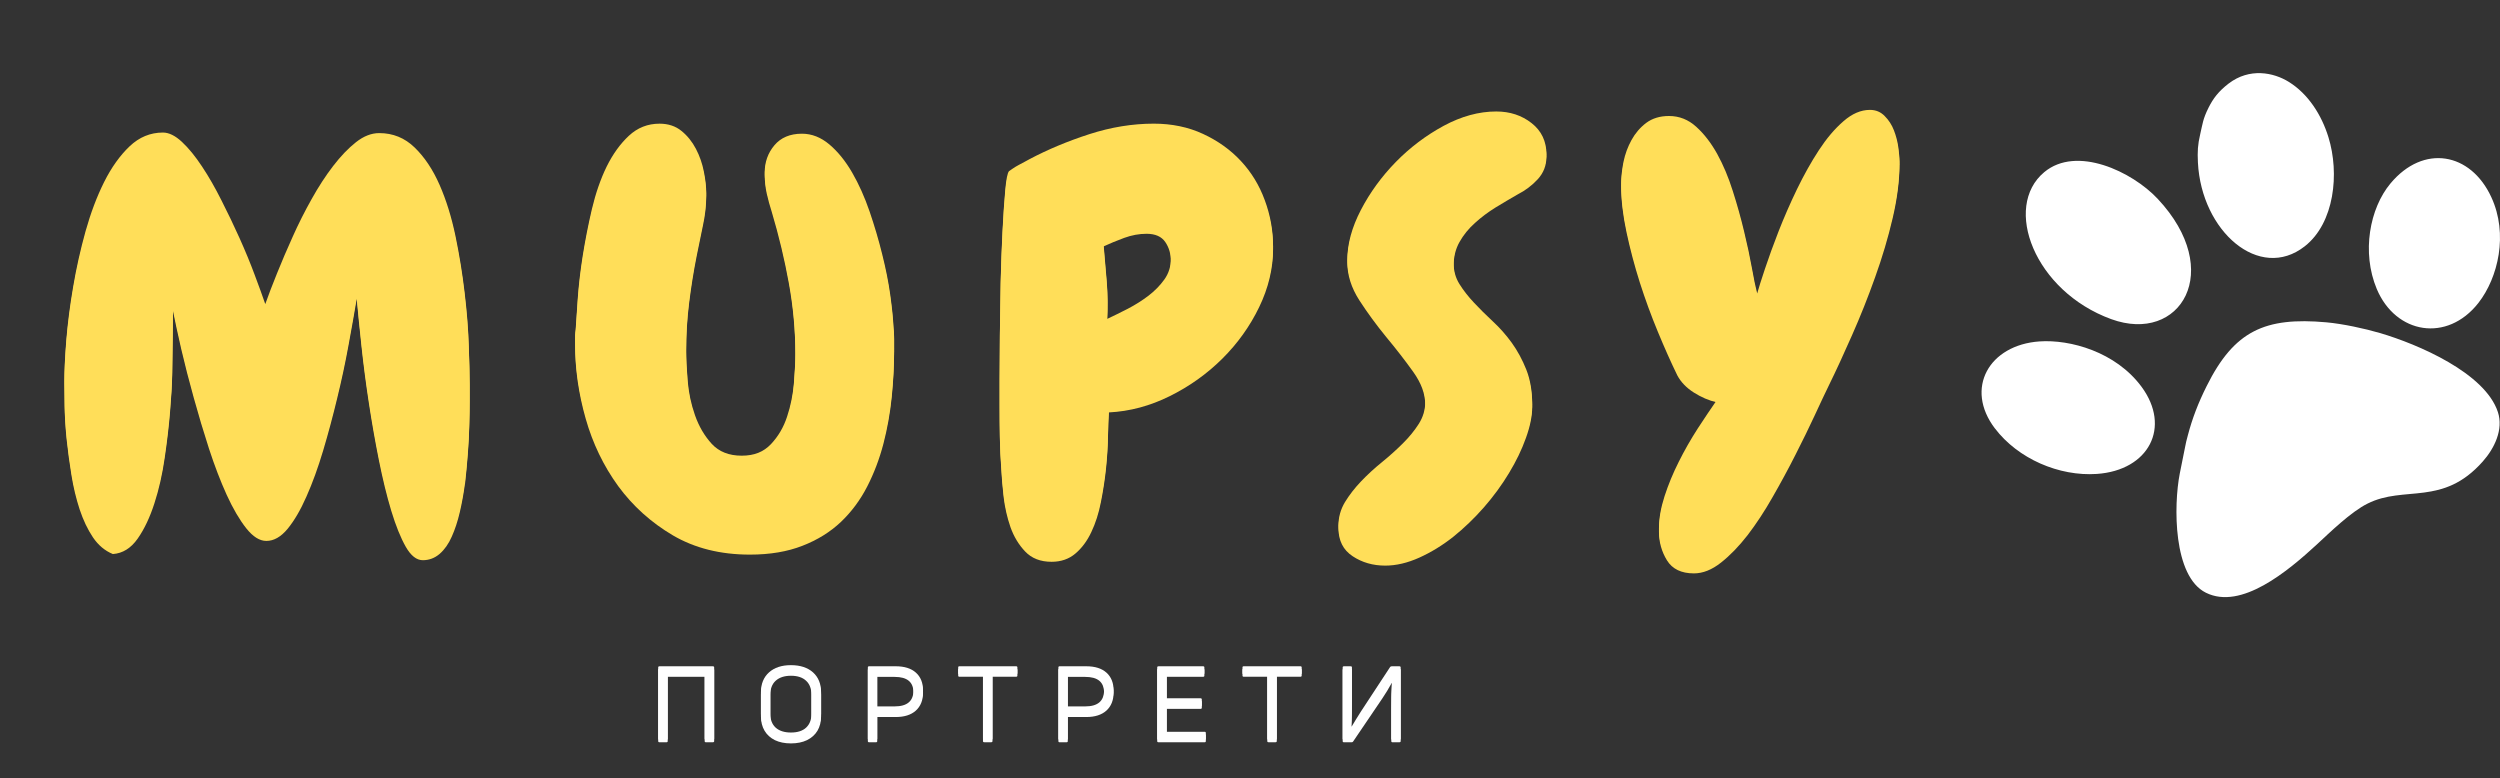 <svg viewBox="0 0 1006.69 313.48" xmlns:xlink="http://www.w3.org/1999/xlink" xmlns="http://www.w3.org/2000/svg" data-name="Layer 1" id="Layer_1">
  <rect x="0" y="0" width="1006.69" height="313.48" fill="#333333" stroke="none"/>
  <defs>
    <clipPath id="clippath">
      <polygon fill="none" points="0 3.05 786.3 1 786.3 294.15 0 296.2 0 3.05"></polygon>
    </clipPath>
    <clipPath id="clippath-1">
      <rect fill="none" height="61.21" width="434.85" y="252.27" x="147.82"></rect>
    </clipPath>
    <clipPath id="clippath-2">
      <polygon fill="none" points="0 2.05 786.3 0 786.3 293.15 0 295.2 0 2.05"></polygon>
    </clipPath>
    <clipPath id="clippath-3">
      <rect fill="none" height="61.21" width="434.85" y="251.27" x="147.82"></rect>
    </clipPath>
  </defs>
  <path fill-rule="evenodd" fill="#fff" d="M1003.19,79.38c-8.32-18.02-27.32-21.46-40.61-5.5-8.36,10.02-11.69,27.72-5.51,42.49,7.63,18.16,28.35,21.68,40.92,5.62,7.96-10.19,12.1-27.74,5.2-42.6h0ZM823.18,69.31c-16.85,14.04-3.95,47.93,26.96,59.2,27.83,10.14,45.92-19.45,18.69-48.47-10.27-10.96-32.63-21.59-45.66-10.72h0ZM803.3,172.5c9.28,12.23,25.85,19.39,41.07,18.34,20.96-1.47,29.98-18.84,17.97-35.11-10.41-14.08-28.77-19.11-41.1-18.25-20.29,1.42-30.21,18.88-17.95,35.02h0ZM1005.84,165.93c-5.18-15.8-32.22-27.31-47.39-31.8-6.23-1.83-15.02-3.73-21.69-4.34-24.72-2.21-37.1,3.41-48.18,25.65-3.44,6.89-5.78,12.99-7.58,19.82-.49,1.86-.88,3.24-1.2,5.15l-2.07,10.32c-2.48,12.77-2.73,41.37,10.54,47.95,14.22,7.07,33.01-8.7,44.67-19.44,5.25-4.85,13.64-13.07,20.37-16.43,14.95-7.54,30.3,1.28,46.45-16.99,4.7-5.28,8.38-12.9,6.08-19.89h0ZM897.43,33.63c-4.16,3.22-6.21,5.99-8.11,9.74-2.29,4.6-2.38,6.5-3.36,10.72-.99,4.25-1.12,6.88-.91,11.37,1.41,27.71,24.78,48.01,43.02,33.72,11.98-9.39,14.05-29.36,9.53-43.95-2.76-8.96-8.13-17.39-15.93-22.24-6.21-3.86-15.83-5.76-24.23.64h0Z"></path>
  <g clip-path="url(#clippath)">
    <g>
      <path fill="#ffde59" d="M187.2,194.91c-.51,3.86-1.19,7.64-2.05,11.33-.86,3.7-1.94,6.98-3.24,9.87-1.27,2.89-2.89,5.18-4.85,6.9-1.98,1.71-4.25,2.57-6.79,2.57s-4.83-1.81-6.9-5.44c-2.05-3.62-3.99-8.43-5.82-14.45-1.81-6-3.45-12.76-4.96-20.29-1.51-7.55-2.86-15.21-4.04-23-1.19-7.78-2.18-15.36-2.97-22.75-.8-7.41-1.44-13.85-1.94-19.33-.94,5.64-2.05,11.93-3.34,18.88-1.27,6.95-2.78,14.02-4.53,21.19-1.73,7.19-3.61,14.22-5.66,21.09-2.05,6.88-4.29,13.02-6.69,18.42-2.37,5.41-4.91,9.75-7.6,13.04-2.7,3.26-5.55,4.88-8.57,4.88-2.7,0-5.39-1.69-8.09-5.08-2.7-3.42-5.33-7.9-7.87-13.44-2.52-5.56-4.89-11.75-7.12-18.57-2.2-6.81-4.25-13.65-6.15-20.54-1.91-6.87-3.59-13.39-5.02-19.53-1.4-6.14-2.52-11.29-3.34-15.45,0,3.12-.04,6.58-.11,10.37-.08,3.76-.11,6.44-.11,8.05,0,.74-.04,3.2-.11,7.35-.08,4.13-.36,9.09-.86,14.85-.47,5.78-1.19,11.97-2.16,18.57-.94,6.58-2.32,12.68-4.15,18.32-1.81,5.61-4.04,10.34-6.74,14.19s-6.03,5.91-9.98,6.19c-3.21-1.31-5.88-3.56-8.03-6.74-2.13-3.18-3.91-6.92-5.34-11.22-1.4-4.29-2.51-8.87-3.29-13.74-.8-4.9-1.44-9.68-1.94-14.35-.47-4.66-.74-8.98-.81-12.99-.08-3.99-.11-7.25-.11-9.77,0-4.43.27-10.02.81-16.76.57-6.74,1.48-13.8,2.75-21.19,1.25-7.41,2.91-14.81,4.96-22.2,2.08-7.41,4.58-14.04,7.5-19.88,2.94-5.86,6.36-10.65,10.25-14.35,3.88-3.69,8.36-5.54,13.43-5.54,2.4,0,4.96,1.26,7.66,3.78s5.39,5.83,8.09,9.92c2.7,4.06,5.3,8.61,7.82,13.64,2.55,5.01,4.97,10.07,7.28,15.2,2.29,5.11,4.31,9.99,6.04,14.65,1.75,4.67,3.2,8.63,4.31,11.88,1.25-3.55,2.83-7.7,4.75-12.43,1.9-4.73,4-9.64,6.31-14.75,2.29-5.13,4.83-10.17,7.6-15.1,2.76-4.96,5.66-9.41,8.68-13.34s6.07-7.11,9.17-9.56c3.09-2.44,6.21-3.67,9.38-3.67,5.53,0,10.27,1.94,14.24,5.79,3.99,3.86,7.33,8.86,10.03,15s4.83,13.02,6.42,20.64c1.58,7.63,2.8,15.18,3.67,22.65.89,7.49,1.46,14.48,1.67,20.99.24,6.52.38,11.77.38,15.75v6.69c0,2.79-.05,5.96-.16,9.51-.08,3.56-.27,7.34-.59,11.33-.3,4-.67,7.99-1.13,11.98h-.04Z"></path>
      <path fill="#ffde59" d="M360.04,141.2c0,6.08-.32,12.33-.97,18.78-.65,6.42-1.77,12.66-3.34,18.72-1.59,6.08-3.76,11.82-6.52,17.21-2.78,5.41-6.3,10.16-10.57,14.24-4.29,4.06-9.44,7.27-15.48,9.61-6.04,2.38-13.1,3.57-21.19,3.57-11.86,0-22.2-2.59-31.01-7.75-8.82-5.2-16.16-11.83-22.06-19.88-5.86-8.08-10.22-17.11-13.05-27.08-2.84-9.99-4.26-19.88-4.26-29.65v-2.87c0-.91.07-1.72.22-2.47.18-3.12.46-7.35.86-12.68.39-5.34,1.05-11.02,2-17.06.97-6.07,2.18-12.29,3.67-18.67,1.51-6.37,3.48-12.08,5.93-17.11,2.48-5.03,5.46-9.17,8.95-12.43,3.48-3.25,7.6-4.88,12.35-4.88,3.52,0,6.47.98,8.84,2.92,2.37,1.91,4.31,4.32,5.82,7.2,1.51,2.89,2.56,5.93,3.18,9.11.65,3.2.97,6.12.97,8.76,0,4-.46,8.04-1.35,12.13-.86,4.06-1.7,8.09-2.48,12.08-1.27,6.38-2.29,12.76-3.07,19.13-.8,6.34-1.19,12.86-1.19,19.53,0,3.4.19,7.54.59,12.43.39,4.87,1.38,9.56,2.97,14.09,1.58,4.51,3.83,8.34,6.74,11.53,2.94,3.2,6.97,4.78,12.08,4.78s8.8-1.54,11.76-4.63c2.94-3.12,5.12-6.82,6.52-11.12,1.43-4.29,2.35-8.81,2.75-13.54.39-4.76.59-8.83.59-12.23,0-9.77-.89-19.4-2.64-28.94-1.73-9.56-4.02-19.09-6.85-28.59-.8-2.48-1.48-4.98-2.05-7.5-.54-2.52-.81-5.03-.81-7.55,0-4.15,1.29-7.78,3.88-10.87,2.62-3.12,6.32-4.68,11.11-4.68,3.95,0,7.63,1.45,11.05,4.33,3.41,2.89,6.47,6.67,9.17,11.33,2.7,4.67,5.03,9.89,7.01,15.65,1.97,5.78,3.67,11.51,5.07,17.21,1.43,5.68,2.51,11.11,3.24,16.31.71,5.17,1.15,9.39,1.29,12.63.18,1.48.27,2.92.27,4.33v4.58h.01Z"></path>
      <path fill="#ffde59" d="M512.64,100.13c0,7.99-1.87,15.84-5.61,23.56-3.71,7.69-8.66,14.6-14.83,20.74-6.19,6.14-13.25,11.17-21.19,15.1-7.91,3.93-16.07,6.12-24.48,6.54-.19,2.66-.31,6.03-.38,10.12-.08,4.06-.35,8.31-.81,12.73-.47,4.43-1.16,8.88-2.05,13.34-.86,4.43-2.14,8.43-3.83,11.98-1.66,3.56-3.8,6.44-6.42,8.66-2.59,2.21-5.8,3.32-9.6,3.32-4.46,0-8.01-1.38-10.62-4.13-2.59-2.72-4.57-5.99-5.93-9.82-1.33-3.85-2.25-7.9-2.75-12.13-.47-4.23-.78-7.81-.92-10.77-.32-4.29-.53-8.51-.59-12.63-.08-4.15-.11-8.38-.11-12.68v-10.72c0-5.26.03-11.28.11-18.02.07-6.74.18-13.77.32-21.09.18-7.35.43-14.16.75-20.44.32-6.3.67-11.68,1.08-16.11.39-4.43.89-7.01,1.51-7.75.18-.16.66-.5,1.46-1.01.78-.53,1.64-1.06,2.59-1.56.97-.5,1.85-.97,2.64-1.41.78-.47,1.35-.77,1.67-.91,7.29-3.85,15.29-7.2,24-10.02,8.74-2.82,17.38-4.23,25.94-4.23,7.29,0,13.91,1.38,19.84,4.13,5.96,2.76,11.05,6.39,15.26,10.92,4.21,4.51,7.4,9.75,9.6,15.75,2.22,5.98,3.34,12.16,3.34,18.52v.02ZM471.49,105.21c0-2.94-.75-5.54-2.26-7.75s-4.02-3.32-7.5-3.32c-3.02,0-6.04.55-9.06,1.66-2.99,1.11-5.76,2.25-8.3,3.42.46,5.17.89,10.21,1.29,15.1.39,4.91.44,9.94.16,15.1,2.51-1.17,5.28-2.53,8.3-4.08,3.02-1.57,5.78-3.32,8.3-5.23,2.55-1.94,4.69-4.13,6.42-6.54,1.75-2.44,2.64-5.23,2.64-8.36h0Z"></path>
      <path fill="#ffde59" d="M622.7,63.23c0,3.42-1.16,6.39-3.45,8.91-2.31,2.52-5.04,4.58-8.2,6.19-2.89,1.65-5.82,3.4-8.84,5.23-2.99,1.85-5.76,3.93-8.3,6.24-2.56,2.29-4.62,4.83-6.2,7.65-1.59,2.82-2.37,5.99-2.37,9.51,0,3.12.78,5.94,2.37,8.46,1.58,2.52,3.52,5.01,5.82,7.45,2.29,2.45,4.83,4.97,7.6,7.55,2.8,2.59,5.35,5.47,7.66,8.66,2.29,3.2,4.23,6.78,5.82,10.77,1.58,4,2.37,8.66,2.37,13.99,0,3.7-.85,7.88-2.53,12.53-1.66,4.67-3.92,9.36-6.79,14.09-2.84,4.73-6.2,9.34-10.08,13.79-3.88,4.43-8.01,8.39-12.35,11.88-4.35,3.45-8.92,6.25-13.7,8.41-4.75,2.14-9.33,3.22-13.75,3.22-4.93,0-9.3-1.26-13.1-3.78-3.82-2.52-5.72-6.29-5.72-11.33,0-3.39.86-6.52,2.59-9.41,1.75-2.88,3.9-5.65,6.42-8.31,2.55-2.68,5.37-5.29,8.47-7.8,3.09-2.52,5.89-5.03,8.41-7.55,2.55-2.52,4.69-5.13,6.42-7.85,1.75-2.74,2.64-5.69,2.64-8.81,0-4.29-1.62-8.68-4.85-13.19-3.24-4.53-6.85-9.19-10.84-13.99-3.96-4.83-7.58-9.77-10.84-14.8-3.24-5.03-4.85-10.13-4.85-15.3,0-6.37,1.81-13.06,5.45-20.08,3.67-7.05,8.36-13.49,14.07-19.33,5.72-5.84,12.13-10.68,19.25-14.55,7.15-3.85,14.21-5.79,21.19-5.79,5.53,0,10.27,1.56,14.24,4.68,3.99,3.12,5.99,7.34,5.99,12.63l-.02.03Z"></path>
      <path fill="#ffde59" d="M764.87,66.35c0,6.52-.92,13.69-2.75,21.54s-4.19,15.78-7.06,23.76c-2.84,7.99-5.93,15.75-9.28,23.31-3.32,7.55-6.39,14.22-9.22,19.98-1.59,3.26-3.53,7.37-5.82,12.33-2.31,4.97-4.89,10.27-7.77,15.91-2.84,5.61-5.9,11.26-9.17,16.96-3.24,5.71-6.61,10.82-10.08,15.35-3.49,4.49-7.06,8.18-10.73,11.07-3.64,2.88-7.27,4.33-10.89,4.33-5.07,0-8.68-1.75-10.84-5.23-2.16-3.5-3.24-7.36-3.24-11.63s.75-8.57,2.26-13.24c1.51-4.66,3.41-9.27,5.72-13.84,2.29-4.59,4.83-9.04,7.6-13.34,2.8-4.29,5.39-8.15,7.77-11.58-3.21-.73-6.31-2.06-9.33-3.98-2.99-1.91-5.2-4.2-6.63-6.9-2.52-5.16-5.12-11-7.82-17.52-2.7-6.51-5.12-13.14-7.28-19.88-2.13-6.74-3.91-13.46-5.34-20.18-1.44-6.74-2.16-12.94-2.16-18.57,0-2.64.3-5.56.92-8.76.65-3.18,1.73-6.14,3.24-8.86,1.51-2.74,3.48-5.05,5.93-6.9,2.48-1.84,5.53-2.77,9.17-2.77,4.13,0,7.78,1.45,10.95,4.33,3.2,2.89,6.01,6.54,8.47,10.97,2.44,4.43,4.53,9.4,6.26,14.9,1.75,5.47,3.26,10.87,4.53,16.21,1.29,5.31,2.33,10.19,3.13,14.65.78,4.43,1.51,7.9,2.16,10.42.61-2.21,1.67-5.56,3.18-10.07,1.51-4.53,3.32-9.53,5.45-15,2.16-5.5,4.61-11.14,7.39-16.91,2.8-5.76,5.74-11.02,8.84-15.75,3.09-4.73,6.38-8.61,9.87-11.63,3.48-3.05,7.04-4.58,10.68-4.58,2.37,0,4.34.83,5.93,2.47,1.62,1.61,2.86,3.52,3.72,5.74s1.46,4.52,1.78,6.9c.32,2.39.49,4.38.49,5.99h-.03Z"></path>
    </g>
  </g>
  <g clip-path="url(#clippath-1)">
    <g>
      <path fill="#fff" d="M265.58,298.89c-.36,0-.54-.15-.54-.45v-28.69c0-.3.18-.45.54-.45h21.46c.35,0,.54.15.54.45v28.69c0,.3-.19.45-.54.45h-2.8c-.32,0-.49-.15-.49-.45v-25.92h-14.88v25.92c0,.3-.16.45-.49.45h-2.8Z"></path>
      <path fill="#fff" d="M330.63,288.47c0,2.21-.49,4.15-1.46,5.79-.97,1.61-2.37,2.87-4.21,3.78-1.81.87-3.96,1.31-6.47,1.31s-4.64-.44-6.47-1.31c-1.81-.91-3.18-2.16-4.15-3.78-.97-1.64-1.46-3.57-1.46-5.79v-8.71c0-3.39,1.08-6.05,3.24-8,2.16-1.94,5.1-2.92,8.84-2.92s6.74.98,8.9,2.92c2.16,1.95,3.24,4.62,3.24,8v8.71ZM310.19,288.47c0,2.35.71,4.2,2.16,5.54,1.47,1.31,3.52,1.96,6.15,1.96s4.69-.65,6.09-1.96c1.43-1.33,2.16-3.18,2.16-5.54v-8.71c0-2.44-.73-4.33-2.16-5.64-1.4-1.33-3.44-2.01-6.09-2.01s-4.68.68-6.15,2.01c-1.44,1.31-2.16,3.2-2.16,5.64v8.71Z"></path>
      <path fill="#fff" d="M360.68,269.29c3.52,0,6.23.86,8.14,2.57,1.9,1.71,2.86,4.08,2.86,7.1s-.97,5.46-2.91,7.2c-1.91,1.71-4.61,2.57-8.09,2.57h-7.44v9.71c0,.3-.16.45-.49.45h-2.8c-.32,0-.49-.15-.49-.45v-28.69c0-.3.16-.45.49-.45h10.73,0ZM360.24,285.45c5.07,0,7.6-2.16,7.6-6.49s-2.53-6.39-7.6-6.39h-7.01v12.89h7.01Z"></path>
      <path fill="#fff" d="M409.14,269.29c.35,0,.54.15.54.45v2.32c0,.3-.19.45-.54.45h-9.49v25.92c0,.3-.19.45-.54.45h-2.75c-.36,0-.54-.15-.54-.45v-25.92h-9.49c-.32,0-.49-.15-.49-.45v-2.32c0-.3.16-.45.49-.45h22.81Z"></path>
      <path fill="#fff" d="M437.41,269.29c3.52,0,6.23.86,8.14,2.57,1.9,1.71,2.86,4.08,2.86,7.1s-.97,5.46-2.91,7.2c-1.91,1.71-4.61,2.57-8.09,2.57h-7.44v9.71c0,.3-.16.45-.49.45h-2.8c-.32,0-.49-.15-.49-.45v-28.69c0-.3.16-.45.49-.45h10.73,0ZM436.98,285.45c5.07,0,7.6-2.16,7.6-6.49s-2.53-6.39-7.6-6.39h-7.01v12.89h7.01Z"></path>
      <path fill="#fff" d="M469.81,295.67h15.26c.32,0,.49.15.49.45v2.32c0,.3-.16.45-.49.45h-18.55c-.36,0-.54-.15-.54-.45v-28.69c0-.3.18-.45.54-.45h17.96c.32,0,.49.15.49.45v2.32c0,.3-.16.45-.49.45h-14.67v9.66h13.64c.32,0,.49.18.49.5v2.27c0,.34-.16.5-.49.5h-13.64v10.22h0Z"></path>
      <path fill="#fff" d="M523.62,269.29c.35,0,.54.15.54.45v2.32c0,.3-.19.45-.54.45h-9.49v25.92c0,.3-.19.45-.54.45h-2.75c-.36,0-.54-.15-.54-.45v-25.92h-9.49c-.32,0-.49-.15-.49-.45v-2.32c0-.3.16-.45.49-.45h22.81,0Z"></path>
      <path fill="#fff" d="M563.48,298.89c.35,0,.54-.15.54-.45v-28.69c0-.3-.19-.45-.54-.45h-3.07c-.3,0-.51.1-.65.3l-11.76,17.92c-.58.94-1.21,1.95-1.89,3.02-.65,1.04-1.27,2.05-1.83,3.02l-.16-.15c.11-1.71.18-3.55.22-5.54.03-1.98.05-3.84.05-5.59v-12.53c0-.3-.16-.45-.49-.45h-2.75c-.32,0-.49.15-.49.45v28.69c0,.3.16.45.49.45h3.13c.28,0,.49-.1.59-.3l11.7-17.26c.65-.97,1.31-2.01,2-3.12.67-1.11,1.29-2.16,1.83-3.17l.11.1c-.08,1.61-.15,3.41-.22,5.39-.04,1.95-.05,3.75-.05,5.39v12.53c0,.3.18.45.54.45h2.7Z"></path>
    </g>
  </g>
  <g clip-path="url(#clippath-2)">
    <g>
      <path fill="#ffde59" d="M187.2,193.91c-.51,3.86-1.19,7.64-2.05,11.33-.86,3.7-1.94,6.98-3.24,9.87-1.27,2.89-2.89,5.18-4.85,6.9-1.98,1.71-4.25,2.57-6.79,2.57s-4.83-1.81-6.9-5.44c-2.05-3.62-3.99-8.43-5.82-14.45-1.81-6-3.45-12.76-4.96-20.29-1.51-7.55-2.86-15.21-4.04-23-1.19-7.78-2.18-15.36-2.97-22.75-.8-7.41-1.44-13.85-1.94-19.33-.94,5.64-2.05,11.93-3.34,18.88-1.27,6.95-2.78,14.02-4.53,21.19-1.73,7.19-3.61,14.22-5.66,21.09-2.05,6.88-4.29,13.02-6.69,18.42-2.37,5.41-4.91,9.75-7.6,13.04-2.7,3.26-5.55,4.88-8.57,4.88-2.7,0-5.39-1.69-8.09-5.08-2.7-3.42-5.33-7.9-7.87-13.44-2.52-5.56-4.89-11.75-7.12-18.57-2.2-6.81-4.25-13.65-6.15-20.54-1.91-6.87-3.59-13.39-5.02-19.53-1.4-6.14-2.52-11.29-3.34-15.45,0,3.12-.04,6.58-.11,10.37-.08,3.76-.11,6.44-.11,8.05,0,.74-.04,3.2-.11,7.35-.08,4.13-.36,9.09-.86,14.85-.47,5.78-1.19,11.97-2.16,18.57-.94,6.58-2.32,12.68-4.15,18.32-1.81,5.61-4.04,10.34-6.74,14.19s-6.03,5.91-9.98,6.19c-3.21-1.31-5.88-3.56-8.03-6.74-2.13-3.18-3.91-6.92-5.34-11.22-1.4-4.29-2.51-8.87-3.29-13.74-.8-4.9-1.44-9.68-1.94-14.35-.47-4.66-.74-8.98-.81-12.99-.08-3.99-.11-7.25-.11-9.77,0-4.43.27-10.02.81-16.76.57-6.74,1.48-13.8,2.75-21.19,1.25-7.41,2.91-14.81,4.96-22.2,2.08-7.41,4.58-14.04,7.5-19.88,2.94-5.86,6.36-10.65,10.25-14.35,3.88-3.69,8.36-5.54,13.43-5.54,2.4,0,4.96,1.26,7.66,3.78s5.39,5.83,8.09,9.92c2.7,4.06,5.3,8.61,7.82,13.64,2.55,5.01,4.97,10.07,7.28,15.2,2.29,5.11,4.31,9.99,6.04,14.65,1.75,4.67,3.2,8.63,4.31,11.88,1.25-3.55,2.83-7.7,4.75-12.43,1.9-4.73,4-9.64,6.31-14.75,2.29-5.13,4.83-10.17,7.6-15.1,2.76-4.96,5.66-9.41,8.68-13.34s6.07-7.11,9.17-9.56c3.09-2.44,6.21-3.67,9.38-3.67,5.53,0,10.27,1.94,14.24,5.79,3.99,3.86,7.33,8.86,10.03,15s4.83,13.02,6.42,20.64c1.58,7.63,2.8,15.18,3.67,22.65.89,7.49,1.46,14.48,1.67,20.99.24,6.52.38,11.77.38,15.75v6.69c0,2.79-.05,5.96-.16,9.51-.08,3.56-.27,7.34-.59,11.33-.3,4-.67,7.99-1.13,11.98h-.04Z"></path>
      <path fill="#ffde59" d="M360.04,140.2c0,6.08-.32,12.33-.97,18.78-.65,6.42-1.77,12.66-3.34,18.72-1.59,6.08-3.76,11.82-6.52,17.21-2.78,5.41-6.3,10.16-10.57,14.24-4.29,4.06-9.44,7.27-15.48,9.61-6.04,2.38-13.1,3.57-21.19,3.57-11.86,0-22.2-2.59-31.01-7.75-8.82-5.2-16.16-11.83-22.06-19.88-5.86-8.08-10.22-17.11-13.05-27.08-2.84-9.99-4.26-19.88-4.26-29.65v-2.87c0-.91.07-1.72.22-2.47.18-3.12.46-7.35.86-12.68.39-5.34,1.05-11.02,2-17.06.97-6.07,2.18-12.29,3.67-18.67,1.51-6.37,3.48-12.08,5.93-17.11,2.48-5.03,5.46-9.17,8.95-12.43,3.48-3.25,7.6-4.88,12.35-4.88,3.52,0,6.47.98,8.84,2.92,2.37,1.91,4.31,4.32,5.82,7.2,1.51,2.89,2.56,5.93,3.18,9.11.65,3.2.97,6.12.97,8.76,0,4-.46,8.04-1.35,12.13-.86,4.06-1.7,8.09-2.48,12.08-1.27,6.38-2.29,12.76-3.07,19.13-.8,6.34-1.19,12.86-1.19,19.53,0,3.4.19,7.54.59,12.43.39,4.87,1.38,9.56,2.97,14.09,1.58,4.51,3.83,8.34,6.74,11.53,2.94,3.2,6.97,4.78,12.08,4.78s8.8-1.54,11.76-4.63c2.94-3.12,5.12-6.82,6.52-11.12,1.43-4.29,2.35-8.81,2.75-13.54.39-4.76.59-8.83.59-12.23,0-9.77-.89-19.4-2.64-28.94-1.73-9.56-4.02-19.09-6.85-28.59-.8-2.48-1.48-4.98-2.05-7.5-.54-2.52-.81-5.03-.81-7.55,0-4.15,1.29-7.78,3.88-10.87,2.62-3.12,6.32-4.68,11.11-4.68,3.95,0,7.63,1.45,11.05,4.33,3.41,2.89,6.47,6.67,9.17,11.33,2.7,4.67,5.03,9.89,7.01,15.65,1.97,5.78,3.67,11.51,5.07,17.21,1.43,5.68,2.51,11.11,3.24,16.31.71,5.17,1.15,9.39,1.29,12.63.18,1.48.27,2.92.27,4.33v4.58h.01Z"></path>
      <path fill="#ffde59" d="M512.64,99.13c0,7.99-1.87,15.84-5.61,23.56-3.71,7.69-8.66,14.6-14.83,20.74-6.19,6.14-13.25,11.17-21.19,15.1-7.91,3.93-16.07,6.12-24.48,6.54-.19,2.66-.31,6.03-.38,10.12-.08,4.06-.35,8.31-.81,12.73-.47,4.43-1.16,8.88-2.05,13.34-.86,4.43-2.14,8.43-3.83,11.98-1.66,3.56-3.8,6.44-6.42,8.66-2.59,2.21-5.8,3.32-9.6,3.32-4.46,0-8.01-1.38-10.62-4.13-2.59-2.72-4.57-5.99-5.93-9.82-1.33-3.85-2.25-7.9-2.75-12.13-.47-4.23-.78-7.81-.92-10.77-.32-4.29-.53-8.51-.59-12.63-.08-4.15-.11-8.38-.11-12.68v-10.72c0-5.26.03-11.28.11-18.02.07-6.74.18-13.77.32-21.09.18-7.35.43-14.16.75-20.44.32-6.3.67-11.68,1.08-16.11.39-4.43.89-7.01,1.51-7.75.18-.16.66-.5,1.46-1.01.78-.53,1.64-1.06,2.59-1.56.97-.5,1.85-.97,2.64-1.41.78-.47,1.35-.77,1.67-.91,7.29-3.85,15.29-7.2,24-10.02,8.74-2.82,17.38-4.23,25.94-4.23,7.29,0,13.91,1.38,19.84,4.13,5.96,2.76,11.05,6.39,15.26,10.92,4.21,4.51,7.4,9.75,9.6,15.75,2.22,5.98,3.34,12.16,3.34,18.52v.02ZM471.49,104.21c0-2.94-.75-5.54-2.26-7.75s-4.02-3.32-7.5-3.32c-3.02,0-6.04.55-9.06,1.66-2.99,1.11-5.76,2.25-8.3,3.42.46,5.17.89,10.21,1.29,15.1.39,4.91.44,9.94.16,15.1,2.51-1.17,5.28-2.53,8.3-4.08,3.02-1.57,5.78-3.32,8.3-5.23,2.55-1.94,4.69-4.13,6.42-6.54,1.75-2.44,2.64-5.23,2.64-8.36h0Z"></path>
      <path fill="#ffde59" d="M622.7,62.23c0,3.42-1.16,6.39-3.45,8.91-2.31,2.52-5.04,4.58-8.2,6.19-2.89,1.65-5.82,3.4-8.84,5.23-2.99,1.85-5.76,3.93-8.3,6.24-2.56,2.29-4.62,4.83-6.2,7.65-1.59,2.82-2.37,5.99-2.37,9.51,0,3.12.78,5.94,2.37,8.46,1.58,2.52,3.52,5.01,5.82,7.45,2.29,2.45,4.83,4.97,7.6,7.55,2.8,2.59,5.35,5.47,7.66,8.66,2.29,3.2,4.23,6.78,5.82,10.77,1.58,4,2.37,8.66,2.37,13.99,0,3.7-.85,7.88-2.53,12.53-1.66,4.67-3.92,9.36-6.79,14.09-2.84,4.73-6.2,9.34-10.08,13.79-3.88,4.43-8.01,8.39-12.35,11.88-4.35,3.45-8.92,6.25-13.7,8.41-4.75,2.14-9.33,3.22-13.75,3.22-4.93,0-9.3-1.26-13.1-3.78-3.82-2.52-5.72-6.29-5.72-11.33,0-3.39.86-6.52,2.59-9.41,1.75-2.88,3.9-5.65,6.42-8.31,2.55-2.68,5.37-5.29,8.47-7.8,3.09-2.52,5.89-5.03,8.41-7.55,2.55-2.52,4.69-5.13,6.42-7.85,1.75-2.74,2.64-5.69,2.64-8.81,0-4.29-1.62-8.68-4.85-13.19-3.24-4.53-6.85-9.19-10.84-13.99-3.96-4.83-7.58-9.77-10.84-14.8-3.24-5.03-4.85-10.13-4.85-15.3,0-6.37,1.81-13.06,5.45-20.08,3.67-7.05,8.36-13.49,14.07-19.33,5.72-5.84,12.13-10.68,19.25-14.55,7.15-3.85,14.21-5.79,21.19-5.79,5.53,0,10.27,1.56,14.24,4.68,3.99,3.12,5.99,7.34,5.99,12.63l-.02.03Z"></path>
      <path fill="#ffde59" d="M764.87,65.35c0,6.52-.92,13.69-2.75,21.54s-4.19,15.78-7.06,23.76c-2.84,7.99-5.93,15.75-9.28,23.31-3.32,7.55-6.39,14.22-9.22,19.98-1.59,3.26-3.53,7.37-5.82,12.33-2.31,4.97-4.89,10.27-7.77,15.91-2.84,5.61-5.9,11.26-9.17,16.96-3.24,5.71-6.61,10.82-10.08,15.35-3.49,4.49-7.06,8.18-10.73,11.07-3.64,2.88-7.27,4.33-10.89,4.33-5.07,0-8.68-1.75-10.84-5.23-2.16-3.5-3.24-7.36-3.24-11.63s.75-8.57,2.26-13.24c1.51-4.66,3.41-9.27,5.72-13.84,2.29-4.59,4.83-9.04,7.6-13.34,2.8-4.29,5.39-8.15,7.77-11.58-3.21-.73-6.31-2.06-9.33-3.98-2.99-1.91-5.2-4.2-6.63-6.9-2.52-5.16-5.12-11-7.82-17.52-2.7-6.51-5.12-13.14-7.28-19.88-2.13-6.74-3.91-13.46-5.34-20.18-1.44-6.74-2.16-12.94-2.16-18.57,0-2.64.3-5.56.92-8.76.65-3.18,1.73-6.14,3.24-8.86,1.51-2.74,3.48-5.05,5.93-6.9,2.48-1.84,5.53-2.77,9.17-2.77,4.13,0,7.78,1.45,10.95,4.33,3.2,2.89,6.01,6.54,8.47,10.97,2.44,4.43,4.53,9.4,6.26,14.9,1.75,5.47,3.26,10.87,4.53,16.21,1.29,5.31,2.33,10.19,3.13,14.65.78,4.43,1.51,7.9,2.16,10.42.61-2.21,1.67-5.56,3.18-10.07,1.51-4.53,3.32-9.53,5.45-15,2.16-5.5,4.61-11.14,7.39-16.91,2.8-5.76,5.74-11.02,8.84-15.75,3.09-4.73,6.38-8.61,9.87-11.63,3.48-3.05,7.04-4.58,10.68-4.58,2.37,0,4.34.83,5.93,2.47,1.62,1.61,2.86,3.52,3.72,5.74s1.46,4.52,1.78,6.9c.32,2.39.49,4.38.49,5.99h-.03Z"></path>
    </g>
  </g>
  <g clip-path="url(#clippath-3)">
    <g>
      <path fill="#fff" d="M265.58,297.89c-.36,0-.54-.15-.54-.45v-28.69c0-.3.18-.45.54-.45h21.46c.35,0,.54.15.54.45v28.69c0,.3-.19.45-.54.45h-2.8c-.32,0-.49-.15-.49-.45v-25.92h-14.88v25.92c0,.3-.16.45-.49.45h-2.8Z"></path>
      <path fill="#fff" d="M330.63,287.47c0,2.21-.49,4.15-1.46,5.79-.97,1.61-2.37,2.87-4.21,3.78-1.81.87-3.96,1.31-6.47,1.31s-4.64-.44-6.47-1.31c-1.81-.91-3.18-2.16-4.15-3.78-.97-1.64-1.46-3.57-1.46-5.79v-8.71c0-3.39,1.08-6.05,3.24-8,2.16-1.94,5.1-2.92,8.84-2.92s6.74.98,8.9,2.92c2.16,1.95,3.24,4.62,3.24,8v8.71ZM310.19,287.47c0,2.35.71,4.2,2.16,5.54,1.47,1.31,3.52,1.96,6.15,1.96s4.69-.65,6.09-1.96c1.43-1.33,2.16-3.18,2.16-5.54v-8.71c0-2.44-.73-4.33-2.16-5.64-1.4-1.33-3.44-2.01-6.09-2.01s-4.68.68-6.15,2.01c-1.44,1.31-2.16,3.2-2.16,5.64v8.71Z"></path>
      <path fill="#fff" d="M360.68,268.29c3.52,0,6.23.86,8.14,2.57,1.9,1.71,2.86,4.08,2.86,7.1s-.97,5.46-2.91,7.2c-1.91,1.71-4.61,2.57-8.09,2.57h-7.44v9.71c0,.3-.16.45-.49.45h-2.8c-.32,0-.49-.15-.49-.45v-28.69c0-.3.16-.45.49-.45h10.73,0ZM360.24,284.45c5.07,0,7.6-2.16,7.6-6.49s-2.53-6.39-7.6-6.39h-7.01v12.89h7.01Z"></path>
      <path fill="#fff" d="M409.14,268.29c.35,0,.54.15.54.45v2.32c0,.3-.19.45-.54.45h-9.49v25.92c0,.3-.19.45-.54.45h-2.75c-.36,0-.54-.15-.54-.45v-25.92h-9.49c-.32,0-.49-.15-.49-.45v-2.32c0-.3.16-.45.49-.45h22.81Z"></path>
      <path fill="#fff" d="M437.41,268.29c3.52,0,6.23.86,8.14,2.57,1.9,1.71,2.86,4.08,2.86,7.1s-.97,5.46-2.91,7.2c-1.91,1.71-4.61,2.57-8.09,2.57h-7.44v9.71c0,.3-.16.45-.49.45h-2.8c-.32,0-.49-.15-.49-.45v-28.69c0-.3.16-.45.49-.45h10.73,0ZM436.98,284.45c5.07,0,7.6-2.16,7.6-6.49s-2.53-6.39-7.6-6.39h-7.01v12.89h7.01Z"></path>
      <path fill="#fff" d="M469.81,294.67h15.26c.32,0,.49.15.49.45v2.32c0,.3-.16.45-.49.45h-18.55c-.36,0-.54-.15-.54-.45v-28.69c0-.3.18-.45.54-.45h17.96c.32,0,.49.15.49.45v2.32c0,.3-.16.45-.49.45h-14.67v9.66h13.64c.32,0,.49.18.49.5v2.27c0,.34-.16.5-.49.5h-13.64v10.22h0Z"></path>
      <path fill="#fff" d="M523.62,268.29c.35,0,.54.15.54.45v2.32c0,.3-.19.45-.54.45h-9.49v25.92c0,.3-.19.45-.54.45h-2.75c-.36,0-.54-.15-.54-.45v-25.92h-9.49c-.32,0-.49-.15-.49-.45v-2.32c0-.3.16-.45.49-.45h22.81,0Z"></path>
      <path fill="#fff" d="M563.48,297.89c.35,0,.54-.15.54-.45v-28.69c0-.3-.19-.45-.54-.45h-3.07c-.3,0-.51.1-.65.3l-11.76,17.92c-.58.94-1.21,1.95-1.89,3.02-.65,1.04-1.27,2.05-1.83,3.02l-.16-.15c.11-1.71.18-3.55.22-5.54.03-1.98.05-3.84.05-5.59v-12.53c0-.3-.16-.45-.49-.45h-2.75c-.32,0-.49.15-.49.45v28.69c0,.3.16.45.49.45h3.13c.28,0,.49-.1.59-.3l11.7-17.26c.65-.97,1.31-2.01,2-3.12.67-1.11,1.29-2.16,1.83-3.17l.11.1c-.08,1.61-.15,3.41-.22,5.39-.04,1.95-.05,3.75-.05,5.39v12.53c0,.3.18.45.54.45h2.7Z"></path>
    </g>
  </g>
</svg>